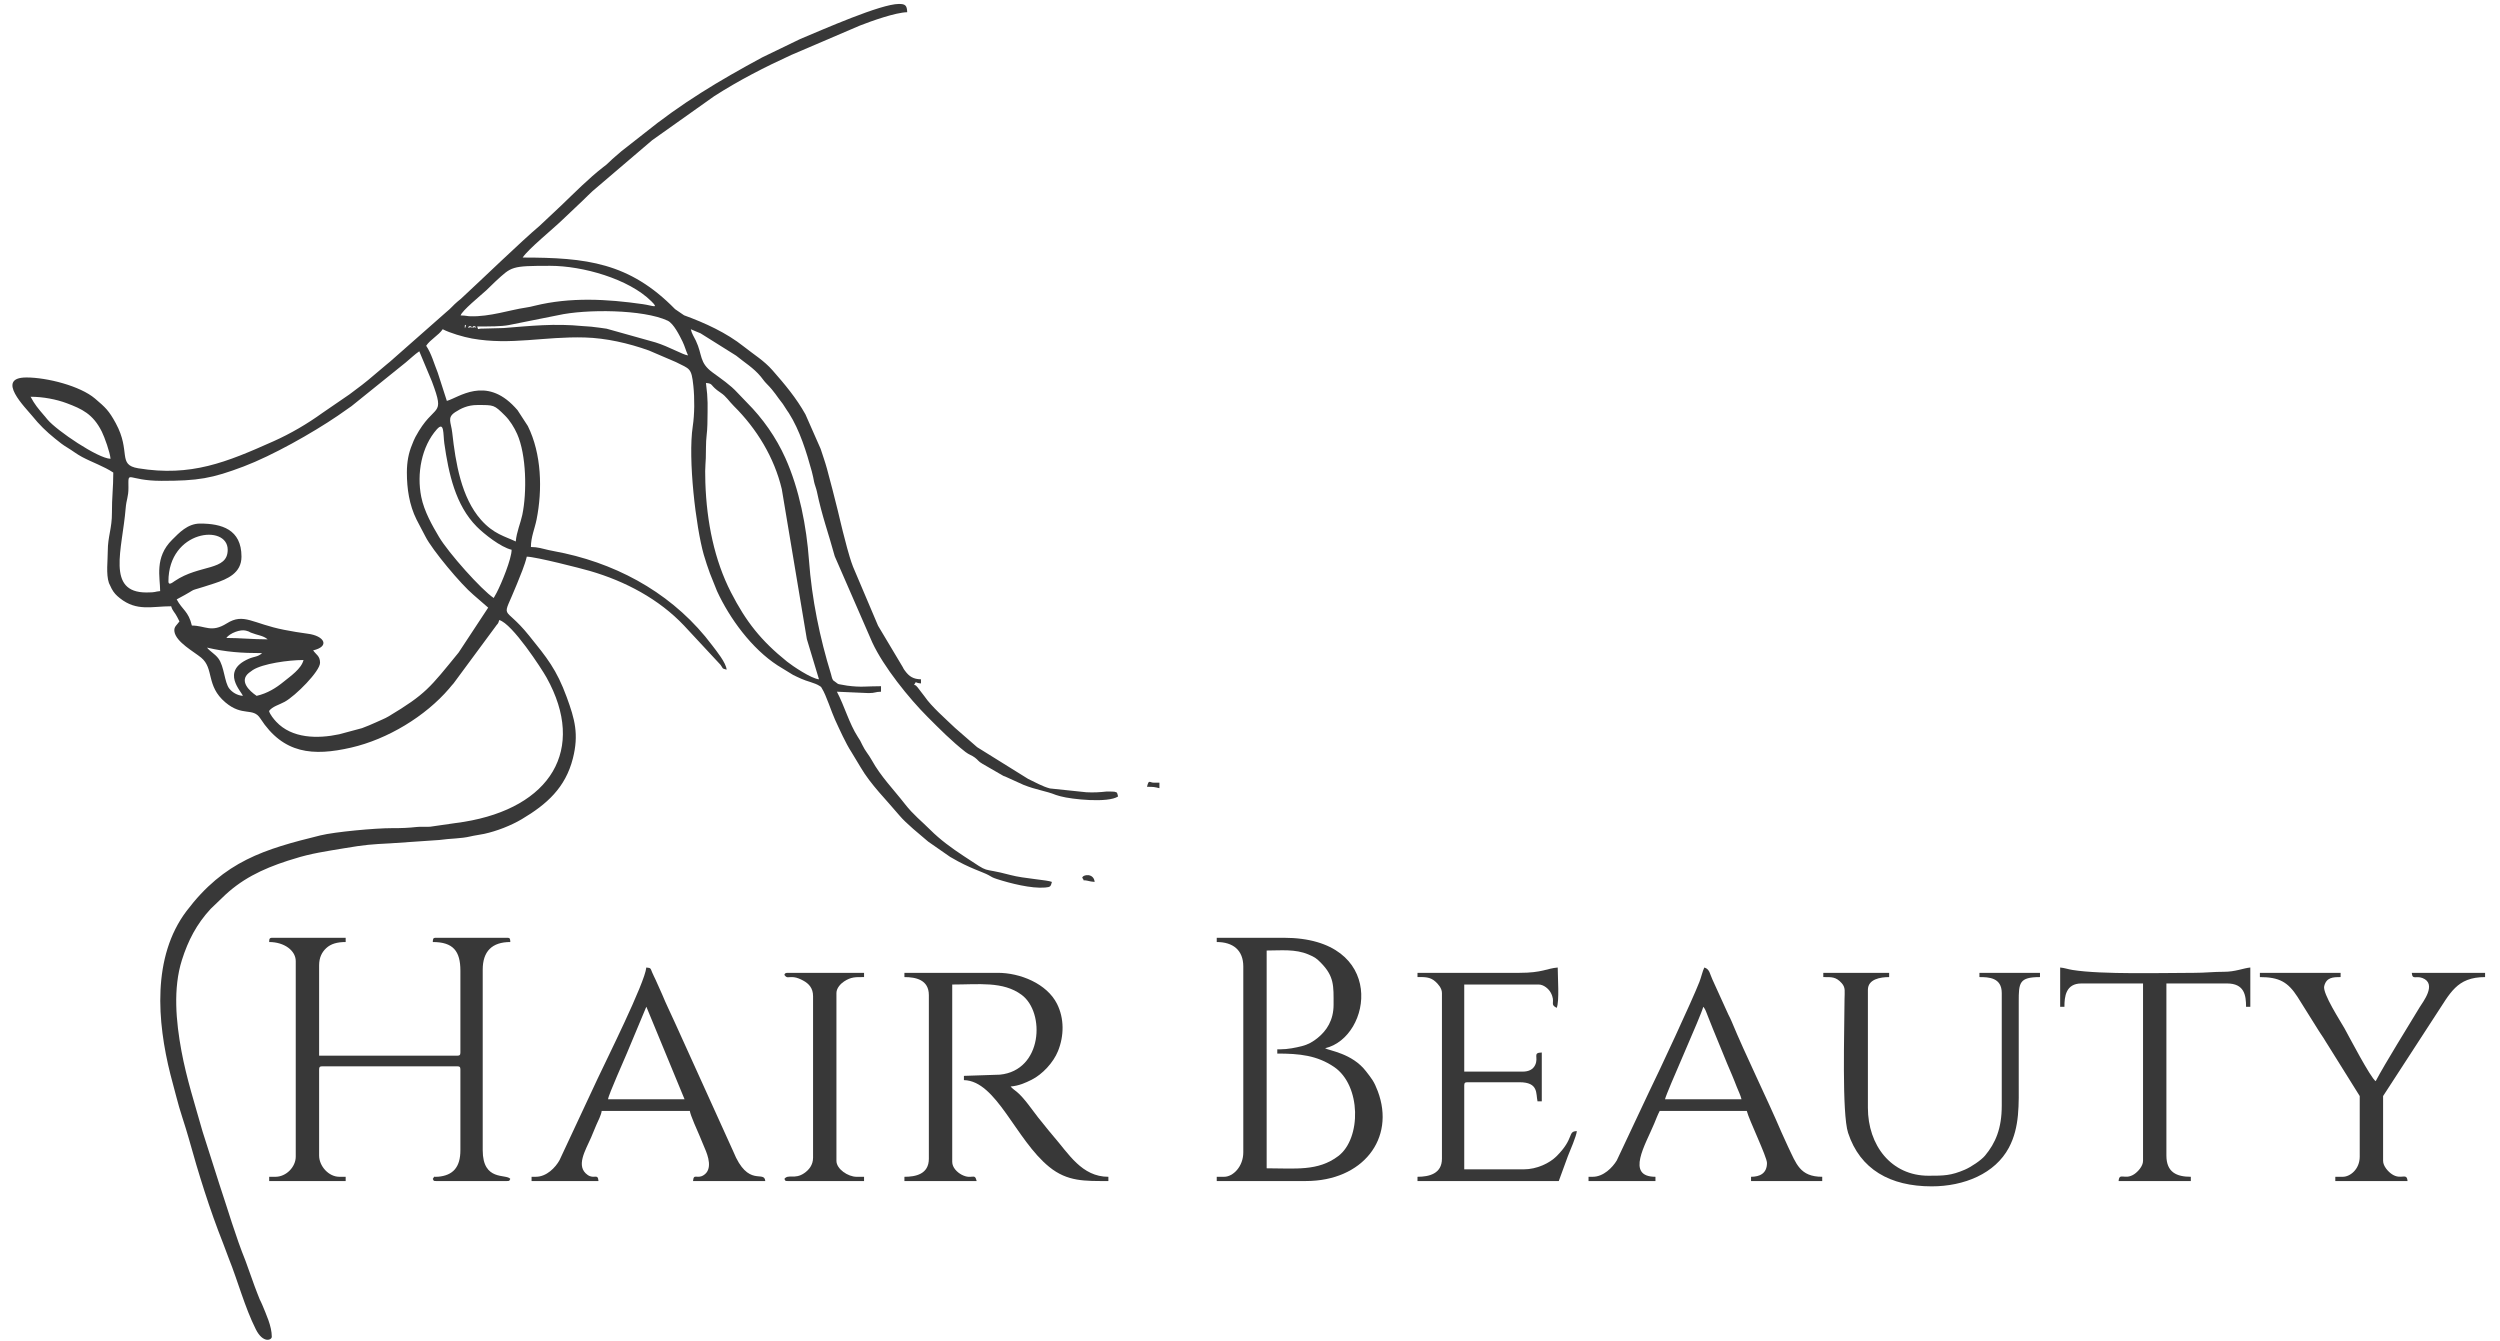 <svg width="164" height="88" viewBox="0 0 164 88" fill="none" xmlns="http://www.w3.org/2000/svg">
    <path d="M16.835 45.648C16.343 45.318 15.679 44.672 16.324 44.143C16.358 44.115 16.568 43.964 16.587 43.952C17.237 43.535 18.919 43.297 19.91 43.297C19.776 43.87 19.047 44.363 18.616 44.715C18.108 45.13 17.552 45.481 16.835 45.648ZM13.581 42.483C14.807 42.769 15.828 42.845 17.197 42.845C16.894 43.109 16.692 43.052 16.308 43.221C14.443 44.041 15.86 45.379 15.931 45.648C15.547 45.616 15.242 45.418 15.046 45.176C14.72 44.773 14.717 43.712 14.321 43.189C14.095 42.891 13.748 42.711 13.581 42.483ZM17.559 41.941C16.545 41.941 15.759 41.85 14.846 41.85C15.081 41.53 15.772 41.269 16.131 41.369C16.438 41.456 16.302 41.437 16.461 41.501C16.901 41.679 17.267 41.687 17.559 41.941ZM11.049 38.143C11.049 34.763 14.937 34.354 14.937 36.064C14.937 37.471 13.101 37.005 11.46 38.117C11.316 38.215 11.049 38.435 11.049 38.143ZM33.562 36.064C33.562 36.655 32.901 38.271 32.581 38.88C32.521 38.995 32.449 39.111 32.387 39.228C31.569 38.68 29.413 36.259 28.799 35.222C28.363 34.487 27.823 33.547 27.633 32.59C27.33 31.067 27.651 29.292 28.659 28.161C29.156 27.604 29.063 28.487 29.148 29.086C29.43 31.064 29.877 33.142 31.278 34.551C31.756 35.032 32.846 35.897 33.562 36.064ZM31.302 26.57C32.413 26.57 32.399 26.539 33.135 27.269C33.453 27.586 33.739 28.051 33.925 28.468C34.535 29.842 34.572 32.294 34.262 33.78C34.155 34.295 33.885 34.905 33.834 35.521C33.13 35.183 32.383 35.038 31.551 34.097C30.263 32.639 29.886 30.369 29.667 28.385C29.59 27.687 29.307 27.399 29.866 27.034C30.247 26.786 30.692 26.57 31.302 26.57ZM26.691 31C26.691 32.073 26.854 33.133 27.322 34.076C27.524 34.483 27.691 34.766 27.912 35.204C28.353 36.078 30.248 38.344 31.058 39.021L32.025 39.861L30.087 42.805C28.195 45.123 27.934 45.529 25.5 46.989C25.227 47.153 24.947 47.249 24.642 47.396C24.328 47.546 24.084 47.633 23.747 47.767L22.25 48.169C20.824 48.474 19.146 48.445 18.12 47.346C17.958 47.172 17.712 46.875 17.649 46.642C17.871 46.34 18.313 46.237 18.674 46.039C19.389 45.647 20.995 44.031 20.995 43.478C20.995 43.024 20.736 42.953 20.543 42.664C21.663 42.403 21.28 41.711 20.188 41.572C19.686 41.508 19.114 41.41 18.635 41.316C16.564 40.908 15.996 40.191 14.882 40.891C13.856 41.536 13.469 41.036 12.586 41.036C12.366 40.093 11.957 40.01 11.591 39.319C13.384 38.37 11.864 38.993 14.067 38.268C14.923 37.987 15.841 37.593 15.841 36.516C15.841 34.719 14.531 34.346 13.129 34.346C12.296 34.346 11.741 34.967 11.296 35.406C10.118 36.567 10.506 37.888 10.506 38.776C10.108 38.809 10.286 38.866 9.602 38.866C6.954 38.866 8.024 36.047 8.243 33.348C8.292 32.745 8.429 32.604 8.426 31.993C8.419 30.777 8.298 31.543 10.597 31.543C12.992 31.543 13.898 31.391 15.984 30.6C17.863 29.888 20.468 28.421 22.153 27.276C22.478 27.055 22.723 26.87 23.058 26.644L26.613 23.78C26.899 23.548 27.21 23.241 27.505 23.044L28.332 25.019C29.253 27.483 28.504 26.333 27.251 28.667C27.142 28.871 27.126 28.946 27.032 29.171C26.806 29.708 26.691 30.297 26.691 31ZM2.007 26.027C2.812 26.027 3.696 26.193 4.384 26.453C5.36 26.822 6.1 27.15 6.68 28.317C6.857 28.673 7.216 29.667 7.251 30.096C6.43 30.078 3.733 28.251 3.124 27.532C3.112 27.518 3.095 27.497 3.083 27.483C3.071 27.469 3.054 27.448 3.042 27.434C3.03 27.419 3.014 27.398 3.001 27.384C2.989 27.37 2.973 27.349 2.961 27.334C2.944 27.314 2.894 27.257 2.877 27.237C2.498 26.795 2.277 26.536 2.007 26.027ZM46.311 25.123C46.833 25.167 46.519 25.263 47.289 25.772C47.641 26.005 47.819 26.318 48.142 26.638C49.639 28.122 50.79 30.007 51.285 32.084L52.929 41.923L53.725 44.563C53.224 44.521 51.987 43.688 51.631 43.402C49.911 42.02 48.932 40.769 47.95 38.855C46.872 36.754 46.357 34.264 46.271 31.65C46.228 30.334 46.317 30.583 46.311 29.373C46.308 28.715 46.398 28.39 46.405 27.839C46.421 26.572 46.456 26.251 46.311 25.123ZM31.031 21.416C31.127 21.32 31.374 21.56 31.131 21.463C31.13 21.462 30.879 21.568 31.031 21.416ZM30.759 21.416C30.856 21.32 31.102 21.56 30.86 21.463C30.858 21.462 30.608 21.568 30.759 21.416ZM30.488 21.416C30.488 21.185 30.631 21.402 30.542 21.416C30.541 21.416 30.488 21.669 30.488 21.416ZM30.217 21.326L30.244 21.353C30.242 21.351 30.208 21.335 30.217 21.326ZM31.302 21.416C32.136 21.416 32.894 21.419 33.379 21.324L36.618 20.676C38.436 20.269 42.203 20.29 43.798 21.036C44.191 21.22 44.582 22.015 44.776 22.409C44.923 22.708 44.997 23.026 45.136 23.315C44.818 23.288 43.904 22.744 43.004 22.463L39.794 21.563C39.696 21.543 39.045 21.459 38.789 21.431C38.599 21.41 38.414 21.41 38.224 21.391C36.384 21.209 34.831 21.376 33.034 21.52L31.633 21.557C31.314 21.544 31.397 21.702 31.302 21.416ZM30.217 20.693C30.299 20.386 31.509 19.403 31.908 19.038C32.139 18.827 32.273 18.672 32.505 18.46C33.578 17.48 33.511 17.438 36.094 17.438C38.221 17.438 41.253 18.292 42.732 19.767C43.245 20.278 42.84 20.049 42.17 19.953C39.816 19.615 37.411 19.483 35.084 20.055C34.851 20.112 34.745 20.142 34.459 20.184C33.491 20.323 32.128 20.787 30.853 20.748C30.622 20.741 30.611 20.702 30.217 20.693ZM1.736 24.762C-0.351 24.762 1.705 26.779 2.11 27.281C2.579 27.861 3.016 28.292 3.606 28.768C3.922 29.023 4.098 29.171 4.443 29.378C4.762 29.569 5.025 29.786 5.382 29.976C6.049 30.332 6.822 30.592 7.432 31C7.432 32 7.335 32.683 7.343 33.623C7.351 34.656 7.07 35.193 7.07 36.154C7.07 36.78 6.947 37.662 7.147 38.248L7.322 38.615C7.476 38.901 7.628 39.053 7.868 39.244C8.976 40.123 9.966 39.771 11.23 39.771C11.314 40.087 11.475 40.171 11.619 40.466L11.772 40.765C11.618 40.996 11.383 41.106 11.445 41.45C11.569 42.129 12.706 42.739 13.194 43.14C14.061 43.853 13.495 44.983 14.782 46.074C15.919 47.037 16.589 46.377 17.075 47.127C18.585 49.46 20.53 49.618 23.034 49.043C25.424 48.495 27.91 46.988 29.466 45.168C29.608 45.002 29.612 44.981 29.757 44.826L32.484 41.133C32.648 40.879 32.666 40.985 32.749 40.675C33.605 40.904 35.535 43.874 35.852 44.443C38.489 49.177 36.117 52.985 30.436 53.913L28.223 54.232C27.931 54.256 27.631 54.218 27.337 54.25C26.816 54.308 26.347 54.33 25.696 54.327C24.666 54.323 21.978 54.565 21.017 54.802C17.342 55.708 14.717 56.48 12.236 59.765C9.964 62.773 10.311 67.027 11.177 70.475C11.312 71.016 11.423 71.375 11.555 71.905C11.794 72.87 12.137 73.795 12.386 74.69C13.027 76.999 13.755 79.345 14.639 81.569L15.009 82.555C15.605 84.036 16.057 85.761 16.782 87.203C17.254 88.143 17.83 87.917 17.83 87.691C17.83 86.989 17.451 86.207 17.207 85.602C17.111 85.363 17.116 85.424 17.034 85.232C16.904 84.929 16.836 84.704 16.706 84.385L16.109 82.721C15.448 81.09 14.947 79.342 14.384 77.665L13.291 74.237C12.794 72.469 12.238 70.76 11.901 68.937C11.546 67.016 11.345 64.843 11.931 62.986C12.344 61.679 12.9 60.621 13.815 59.626L14.554 58.917C15.786 57.694 17.169 57.018 18.88 56.462C19.041 56.41 19.184 56.372 19.296 56.336C20.363 55.988 21.447 55.836 22.584 55.645C23.963 55.413 24.338 55.389 25.606 55.323L28.823 55.103C29.529 55 30.239 55.018 30.851 54.871C31.146 54.8 31.479 54.763 31.765 54.701C32.578 54.525 33.52 54.159 34.235 53.734C35.867 52.765 37.092 51.677 37.58 49.755C37.983 48.167 37.705 47.176 37.179 45.738C36.514 43.918 35.88 43.15 34.709 41.698C32.956 39.521 32.878 40.884 33.911 38.311C34.127 37.773 34.425 37.081 34.557 36.516C35.17 36.529 38.114 37.286 38.685 37.451C41.017 38.125 43.227 39.3 44.868 41.033L47.264 43.61C47.468 43.876 47.316 43.836 47.667 43.93C47.629 43.47 46.991 42.697 46.724 42.341C44.344 39.163 40.887 37.15 37.037 36.296C36.679 36.217 36.288 36.152 35.985 36.083C35.598 35.994 35.269 35.883 34.828 35.883C34.828 35.233 35.079 34.681 35.199 34.083C35.592 32.119 35.528 29.768 34.626 27.948L33.949 26.906C33.876 26.825 33.853 26.797 33.778 26.716C31.845 24.639 30.072 26.096 29.313 26.299L28.718 24.453C28.455 23.8 28.307 23.206 27.957 22.682C28.234 22.267 28.773 21.998 29.042 21.597C29.5 21.84 30.407 22.108 30.968 22.208C33.518 22.661 35.691 22.062 38.36 22.138C39.759 22.178 41.232 22.513 42.57 22.993L44.338 23.751C45.252 24.218 45.359 24.109 45.485 25.317C45.571 26.146 45.564 27.178 45.445 27.964C45.12 30.112 45.65 34.569 46.167 36.388C46.289 36.815 46.438 37.241 46.571 37.612L47.036 38.774C47.87 40.585 49.322 42.558 51.016 43.655L52.025 44.274C52.221 44.381 52.365 44.43 52.579 44.533C52.898 44.686 53.456 44.795 53.751 44.989C53.913 45.095 53.824 45.014 53.927 45.175C54.189 45.582 54.553 46.726 54.78 47.215C55.062 47.825 55.483 48.768 55.843 49.317L56.455 50.332C57.126 51.48 58.153 52.478 58.996 53.487C59.447 54.027 60.339 54.739 60.889 55.21L62.329 56.212C62.352 56.226 62.422 56.263 62.445 56.277C63.554 56.937 64.501 57.213 64.843 57.405C65.081 57.538 65.094 57.567 65.397 57.665C66.281 57.951 67.655 58.298 68.553 58.223C68.918 58.192 68.925 58.153 69.005 57.854C68.735 57.724 67.162 57.636 66.294 57.403C64.168 56.835 65.143 57.425 63.207 56.148C62.441 55.642 61.683 55.095 61.028 54.439C60.45 53.861 59.906 53.443 59.369 52.752C58.617 51.784 57.785 50.948 57.19 49.869C56.976 49.482 56.761 49.276 56.566 48.864C56.423 48.561 56.437 48.598 56.274 48.343C55.699 47.448 55.407 46.334 54.901 45.376L56.98 45.467C57.434 45.467 57.385 45.385 57.794 45.376V45.015C56.805 45.015 56.5 45.102 55.571 44.978L55.032 44.883C55.013 44.878 54.981 44.864 54.965 44.859L54.654 44.628C54.561 44.48 54.568 44.396 54.515 44.225C53.781 41.851 53.254 39.294 53.068 36.747C52.908 34.548 52.441 32.097 51.518 30.043C50.913 28.698 50.041 27.45 49.001 26.412L48.381 25.766C47.919 25.256 47.3 24.843 46.736 24.427C45.853 23.774 46.097 23.297 45.649 22.349C45.512 22.06 45.39 21.913 45.316 21.597C45.507 21.688 45.76 21.779 45.953 21.864L48.288 23.328C48.853 23.791 49.423 24.126 49.901 24.698C50.083 24.915 50.099 24.98 50.31 25.193C50.816 25.703 50.945 25.987 51.355 26.499L51.639 26.938C51.732 27.085 51.659 26.955 51.75 27.099C52.474 28.238 52.909 29.671 53.255 30.929C53.325 31.181 53.373 31.448 53.404 31.607C53.441 31.791 53.546 32.043 53.586 32.237C53.912 33.819 54.359 35.015 54.759 36.491L57.224 42.148C57.962 43.743 59.635 45.816 60.846 47.026C61.663 47.843 62.42 48.613 63.335 49.329C63.573 49.515 63.737 49.535 63.957 49.701C64.193 49.879 64.153 49.936 64.454 50.108L65.766 50.866C65.982 50.982 65.752 50.864 65.908 50.929C65.918 50.934 65.943 50.942 65.953 50.946L67.145 51.487C68.002 51.828 68.591 51.876 69.272 52.15L69.479 52.212C69.492 52.215 69.517 52.222 69.53 52.225C69.543 52.229 69.569 52.236 69.582 52.24C70.296 52.437 72.688 52.689 73.346 52.248C73.265 51.948 73.313 52.002 73.098 51.935C73.097 51.934 72.674 51.914 72.575 51.926C72.147 51.974 71.731 51.997 71.264 51.972L68.877 51.722C68.38 51.593 67.898 51.308 67.445 51.096L64.101 49.015L62.652 47.752C62.061 47.183 61.106 46.356 60.65 45.685L60.179 45.071C60.037 44.945 60.168 44.998 59.964 44.924C60.176 44.63 59.923 44.793 60.416 44.834V44.563C59.922 44.552 59.646 44.389 59.359 43.992C59.216 43.795 59.342 43.97 59.223 43.766L57.601 41.048L55.958 37.176C55.809 36.799 55.653 36.244 55.572 35.949L55.29 34.868C55.157 34.351 55.083 33.991 54.955 33.478C54.713 32.51 54.507 31.692 54.249 30.748C54.132 30.317 53.964 29.851 53.834 29.445L52.838 27.185C52.245 26.12 51.475 25.199 50.673 24.288C50.11 23.648 49.473 23.275 48.792 22.733C47.652 21.825 46.248 21.185 44.874 20.683L44.284 20.279C41.29 17.22 38.458 16.895 34.286 16.895C34.674 16.315 36.252 15.046 36.931 14.387L38.231 13.155C38.474 12.928 38.64 12.741 38.875 12.533L42.729 9.244C42.743 9.232 42.763 9.214 42.777 9.202L46.849 6.312C48.471 5.271 50.158 4.406 51.915 3.602L56.41 1.677C57.169 1.379 58.743 0.818 59.512 0.801C59.502 0.335 59.366 0.259 58.969 0.259C57.775 0.259 54.024 1.923 52.498 2.557L49.999 3.766C47.166 5.298 44.723 6.753 42.194 8.8L40.775 9.912C40.482 10.174 40.232 10.364 39.96 10.635C39.776 10.817 39.774 10.806 39.568 10.966C38.598 11.72 37.717 12.62 36.828 13.47L35.383 14.828C34.238 15.789 31.535 18.404 30.316 19.526L30.222 19.613C30.129 19.695 30.122 19.693 30.023 19.776C29.736 20.015 29.583 20.229 29.274 20.473L25.574 23.735C25.428 23.85 25.508 23.785 25.375 23.898C25.067 24.158 24.837 24.343 24.541 24.601C24.012 25.062 23.495 25.451 22.921 25.874L21.151 27.088C20.156 27.807 19.06 28.448 17.945 28.946C14.854 30.326 12.535 31.288 9.069 30.72C7.679 30.492 8.612 29.634 7.595 27.764C7.139 26.926 6.924 26.736 6.23 26.144C5.263 25.32 3.088 24.762 1.736 24.762Z" fill="#383838"/>
    <path d="M70.995 57.583C71.22 57.89 70.922 57.683 71.343 57.777C71.547 57.822 71.578 57.835 71.808 57.854C71.759 57.264 71.034 57.353 70.995 57.583Z" fill="#383838"/>
    <path d="M75.244 51.615C75.698 51.615 75.713 51.625 76.058 51.705V51.344H75.696C75.4 51.344 75.366 51.104 75.244 51.615Z" fill="#383838"/>
    <path d="M17.659 61.797C18.645 61.797 19.401 62.354 19.401 63.051V75.873C19.401 76.561 18.765 77.197 18.077 77.197H17.659V77.476H22.676V77.197H22.258C21.561 77.197 20.934 76.496 20.934 75.803V70.159C20.934 69.998 20.983 69.95 21.143 69.95H29.993C30.154 69.95 30.202 69.998 30.202 70.159V75.455C30.202 76.57 29.719 77.109 28.735 77.194C28.374 77.225 28.555 77.112 28.39 77.337C28.472 77.454 28.4 77.476 28.599 77.476H33.268C33.465 77.476 33.397 77.446 33.477 77.337C33.221 76.986 31.666 77.519 31.666 75.455V63.609C31.666 62.405 32.278 61.797 33.477 61.797C33.461 61.6 33.479 61.518 33.268 61.518H28.599C28.389 61.518 28.407 61.6 28.39 61.797C29.73 61.797 30.202 62.394 30.202 63.678V69.044C30.202 69.204 30.154 69.253 29.993 69.253H20.934V63.33C20.934 62.808 21.12 62.459 21.402 62.196C21.705 61.914 22.12 61.797 22.676 61.797V61.518H17.868C17.67 61.518 17.659 61.599 17.659 61.797Z" fill="#383838"/>
    <path d="M83.999 68.835H83.79V69.114C85.254 69.114 86.396 69.233 87.513 69.989C89.303 71.201 89.308 74.687 87.794 75.836C86.456 76.851 84.975 76.64 83.093 76.64V62.354C84.035 62.354 84.96 62.242 85.832 62.612C86.232 62.782 86.349 62.853 86.63 63.138C87.538 64.054 87.483 64.672 87.483 65.908C87.483 66.931 87.024 67.612 86.449 68.079C86.138 68.332 85.837 68.516 85.394 68.628C85.005 68.727 84.479 68.835 83.999 68.835ZM79.818 61.797C80.891 61.797 81.56 62.335 81.56 63.4V75.594C81.56 76.53 80.885 77.197 80.305 77.197H79.818V77.476H85.671C89.383 77.476 91.558 74.703 90.382 71.581C90.137 70.933 89.986 70.763 89.604 70.268C88.698 69.093 87.169 68.92 86.925 68.765C90.014 68.046 90.999 61.518 84.208 61.518H79.818V61.797Z" fill="#383838"/>
    <path d="M59.33 64.097C60.07 64.097 60.933 64.268 60.933 65.281V76.013C60.933 77.026 60.07 77.198 59.33 77.198V77.476H64.069C63.935 76.903 63.777 77.419 63.088 77.063C62.797 76.912 62.466 76.592 62.466 76.222V64.585C64.199 64.585 65.798 64.358 67.017 65.26C68.583 66.418 68.395 70.225 65.592 70.498L63.233 70.577V70.856C65.375 70.904 66.623 74.76 68.829 76.549C70.03 77.525 71.173 77.476 72.71 77.476V77.198C70.961 77.198 70.1 75.678 69.102 74.534C68.858 74.255 68.678 74.016 68.443 73.729C68.321 73.58 68.214 73.451 68.1 73.305C67.765 72.876 67.166 72.002 66.709 71.63C66.576 71.522 66.387 71.394 66.299 71.274C66.835 71.23 67.263 71.037 67.671 70.834C68.376 70.482 69.1 69.71 69.406 68.947C69.814 67.935 69.814 66.801 69.344 65.86C68.673 64.517 66.909 63.818 65.463 63.818H59.33V64.097Z" fill="#383838"/>
    <path d="M42.397 66.048C42.407 66.062 42.419 66.068 42.422 66.092L44.906 72.11H39.888C39.913 71.819 40.982 69.451 41.123 69.094L42.397 66.048ZM35.15 77.197H34.871V77.476H39.261C39.217 76.942 38.979 77.379 38.547 77.075C37.748 76.512 38.397 75.483 38.775 74.621C38.893 74.353 39.002 74.059 39.124 73.784C39.217 73.574 39.45 73.12 39.47 72.877H45.254C45.275 73.13 45.772 74.231 45.901 74.53C46.023 74.812 46.114 75.06 46.228 75.317C46.446 75.81 46.777 76.723 46.137 77.104C45.715 77.355 45.507 76.954 45.463 77.476H50.202C50.139 76.725 49.08 77.951 48.102 75.534L44.278 67.094C44.002 66.476 43.695 65.868 43.432 65.221L43.001 64.259C42.913 64.068 42.867 63.992 42.779 63.784C42.669 63.524 42.712 63.495 42.397 63.469C42.315 64.461 39.71 69.67 39.214 70.739L36.706 76.105C36.439 76.591 35.857 77.197 35.15 77.197Z" fill="#383838"/>
    <path d="M111.733 66.048C111.776 66.096 111.773 66.083 111.823 66.167C111.864 66.235 111.882 66.274 111.915 66.353C111.984 66.516 112.021 66.627 112.072 66.754C112.179 67.023 112.26 67.235 112.37 67.502C112.572 67.994 112.788 68.508 112.998 69.034C113.197 69.533 113.41 70.038 113.634 70.557C113.75 70.824 113.823 71.029 113.933 71.304C114.039 71.568 114.185 71.863 114.242 72.11H109.225C109.344 71.598 111.601 66.615 111.733 66.048ZM104.486 77.197H104.208V77.476H108.598V77.197C106.621 77.197 107.95 75.078 108.518 73.703C108.629 73.433 108.751 73.114 108.876 72.877H114.59C114.72 73.434 115.914 75.889 115.914 76.291C115.914 76.983 115.433 77.197 114.869 77.197V77.476H119.538V77.197C118.07 77.197 117.84 76.35 117.284 75.2L116.87 74.29C115.873 71.96 114.52 69.243 113.585 66.983C113.51 66.799 113.465 66.731 113.382 66.559L112.337 64.26C112.172 63.919 112.158 63.564 111.803 63.469C111.683 63.718 111.603 64.098 111.484 64.405C111.036 65.569 108.804 70.357 108.18 71.623L106.061 76.124C105.781 76.591 105.185 77.197 104.486 77.197Z" fill="#383838"/>
    <path d="M119.608 64.097C120.147 64.097 120.432 64.067 120.814 64.493C121.083 64.793 121.003 65.042 121.001 65.56C120.996 67.569 120.82 73.047 121.235 74.316C122.022 76.718 124.002 77.825 126.715 77.825C128.859 77.825 130.877 76.982 131.78 75.293C132.507 73.934 132.429 72.415 132.429 70.856V65.7C132.429 64.469 132.457 64.097 133.823 64.097V63.818H129.851V64.097C130.457 64.097 131.315 64.124 131.315 65.142V72.528C131.315 74.031 130.907 74.985 130.212 75.816C129.963 76.113 129.303 76.555 128.896 76.73C127.979 77.125 127.511 77.128 126.506 77.128C124.065 77.128 122.534 75.134 122.534 72.668V64.933C122.534 64.229 123.356 64.097 123.928 64.097V63.818H119.608V64.097Z" fill="#383838"/>
    <path d="M99.678 63.818H92.988V64.096C93.44 64.096 93.807 64.072 94.159 64.389C94.34 64.551 94.591 64.825 94.591 65.142V76.013C94.591 77 93.745 77.197 92.988 77.197V77.476H102.256L102.853 75.843C102.996 75.488 103.414 74.522 103.441 74.201C102.809 74.215 103.307 74.659 102.101 75.857C101.653 76.301 100.822 76.709 99.956 76.709H96.054V71.204C96.054 71.044 96.103 70.995 96.263 70.995H99.678C100.949 70.995 100.744 71.744 100.862 72.249H101.141V69.044C100.513 69.058 100.951 69.345 100.707 69.864C100.571 70.154 100.287 70.298 99.887 70.298H96.054V64.584H100.932C101.269 64.584 101.594 64.871 101.726 65.114C102.082 65.771 101.625 65.857 102.117 66.117C102.306 65.723 102.186 64.072 102.186 63.469C101.459 63.53 101.176 63.818 99.678 63.818Z" fill="#383838"/>
    <path d="M148.248 64.097C149.526 64.097 150.09 64.426 150.716 65.392L152.084 67.578C152.188 67.751 152.298 67.898 152.416 68.082C152.546 68.285 152.628 68.439 152.763 68.64L154.798 71.901V75.874C154.798 76.702 154.17 77.198 153.683 77.198H153.196V77.476H157.934C157.885 76.887 157.528 77.432 156.916 77.031C156.678 76.876 156.331 76.506 156.331 76.152V71.901L159.788 66.578C160.73 65.163 161.152 64.097 163.021 64.097V63.818H158.213C158.253 64.306 158.481 63.99 158.916 64.16C159.892 64.541 158.929 65.744 158.729 66.076C157.983 67.317 156.477 69.728 155.844 70.926C155.503 70.698 154.087 67.979 153.801 67.464C153.547 67.007 152.35 65.172 152.467 64.695C152.61 64.114 153.036 64.097 153.544 64.097V63.818H148.248V64.097Z" fill="#383838"/>
    <path d="M135.147 66.048H135.426C135.426 65.381 135.51 64.515 136.541 64.515H140.583V76.152C140.583 76.506 140.236 76.875 139.998 77.031C139.379 77.436 139.03 76.878 138.98 77.476H143.718V77.197C142.789 77.197 142.116 76.904 142.116 75.803V64.515H146.088C147.227 64.515 147.342 65.277 147.342 66.048H147.621V63.469C147.18 63.506 146.638 63.753 145.881 63.75C145.21 63.747 144.668 63.818 143.927 63.818C141.941 63.818 137.87 63.938 135.962 63.63C135.634 63.577 135.422 63.492 135.147 63.469V66.048Z" fill="#383838"/>
    <path d="M51.456 63.957C51.636 64.203 51.687 64.067 52.075 64.105C52.289 64.127 52.506 64.227 52.69 64.326C53.056 64.524 53.337 64.817 53.337 65.351V75.943C53.337 76.43 53.06 76.751 52.753 76.962C52.133 77.388 51.703 76.999 51.456 77.337C51.538 77.454 51.466 77.476 51.665 77.476H56.682V77.198H56.195C55.631 77.198 54.87 76.69 54.87 76.152V65.142C54.87 64.815 55.156 64.525 55.368 64.385C55.837 64.078 56.117 64.097 56.682 64.097V63.818H51.665C51.539 63.818 51.474 63.853 51.456 63.957Z" fill="#383838"/>
    </svg>
    
